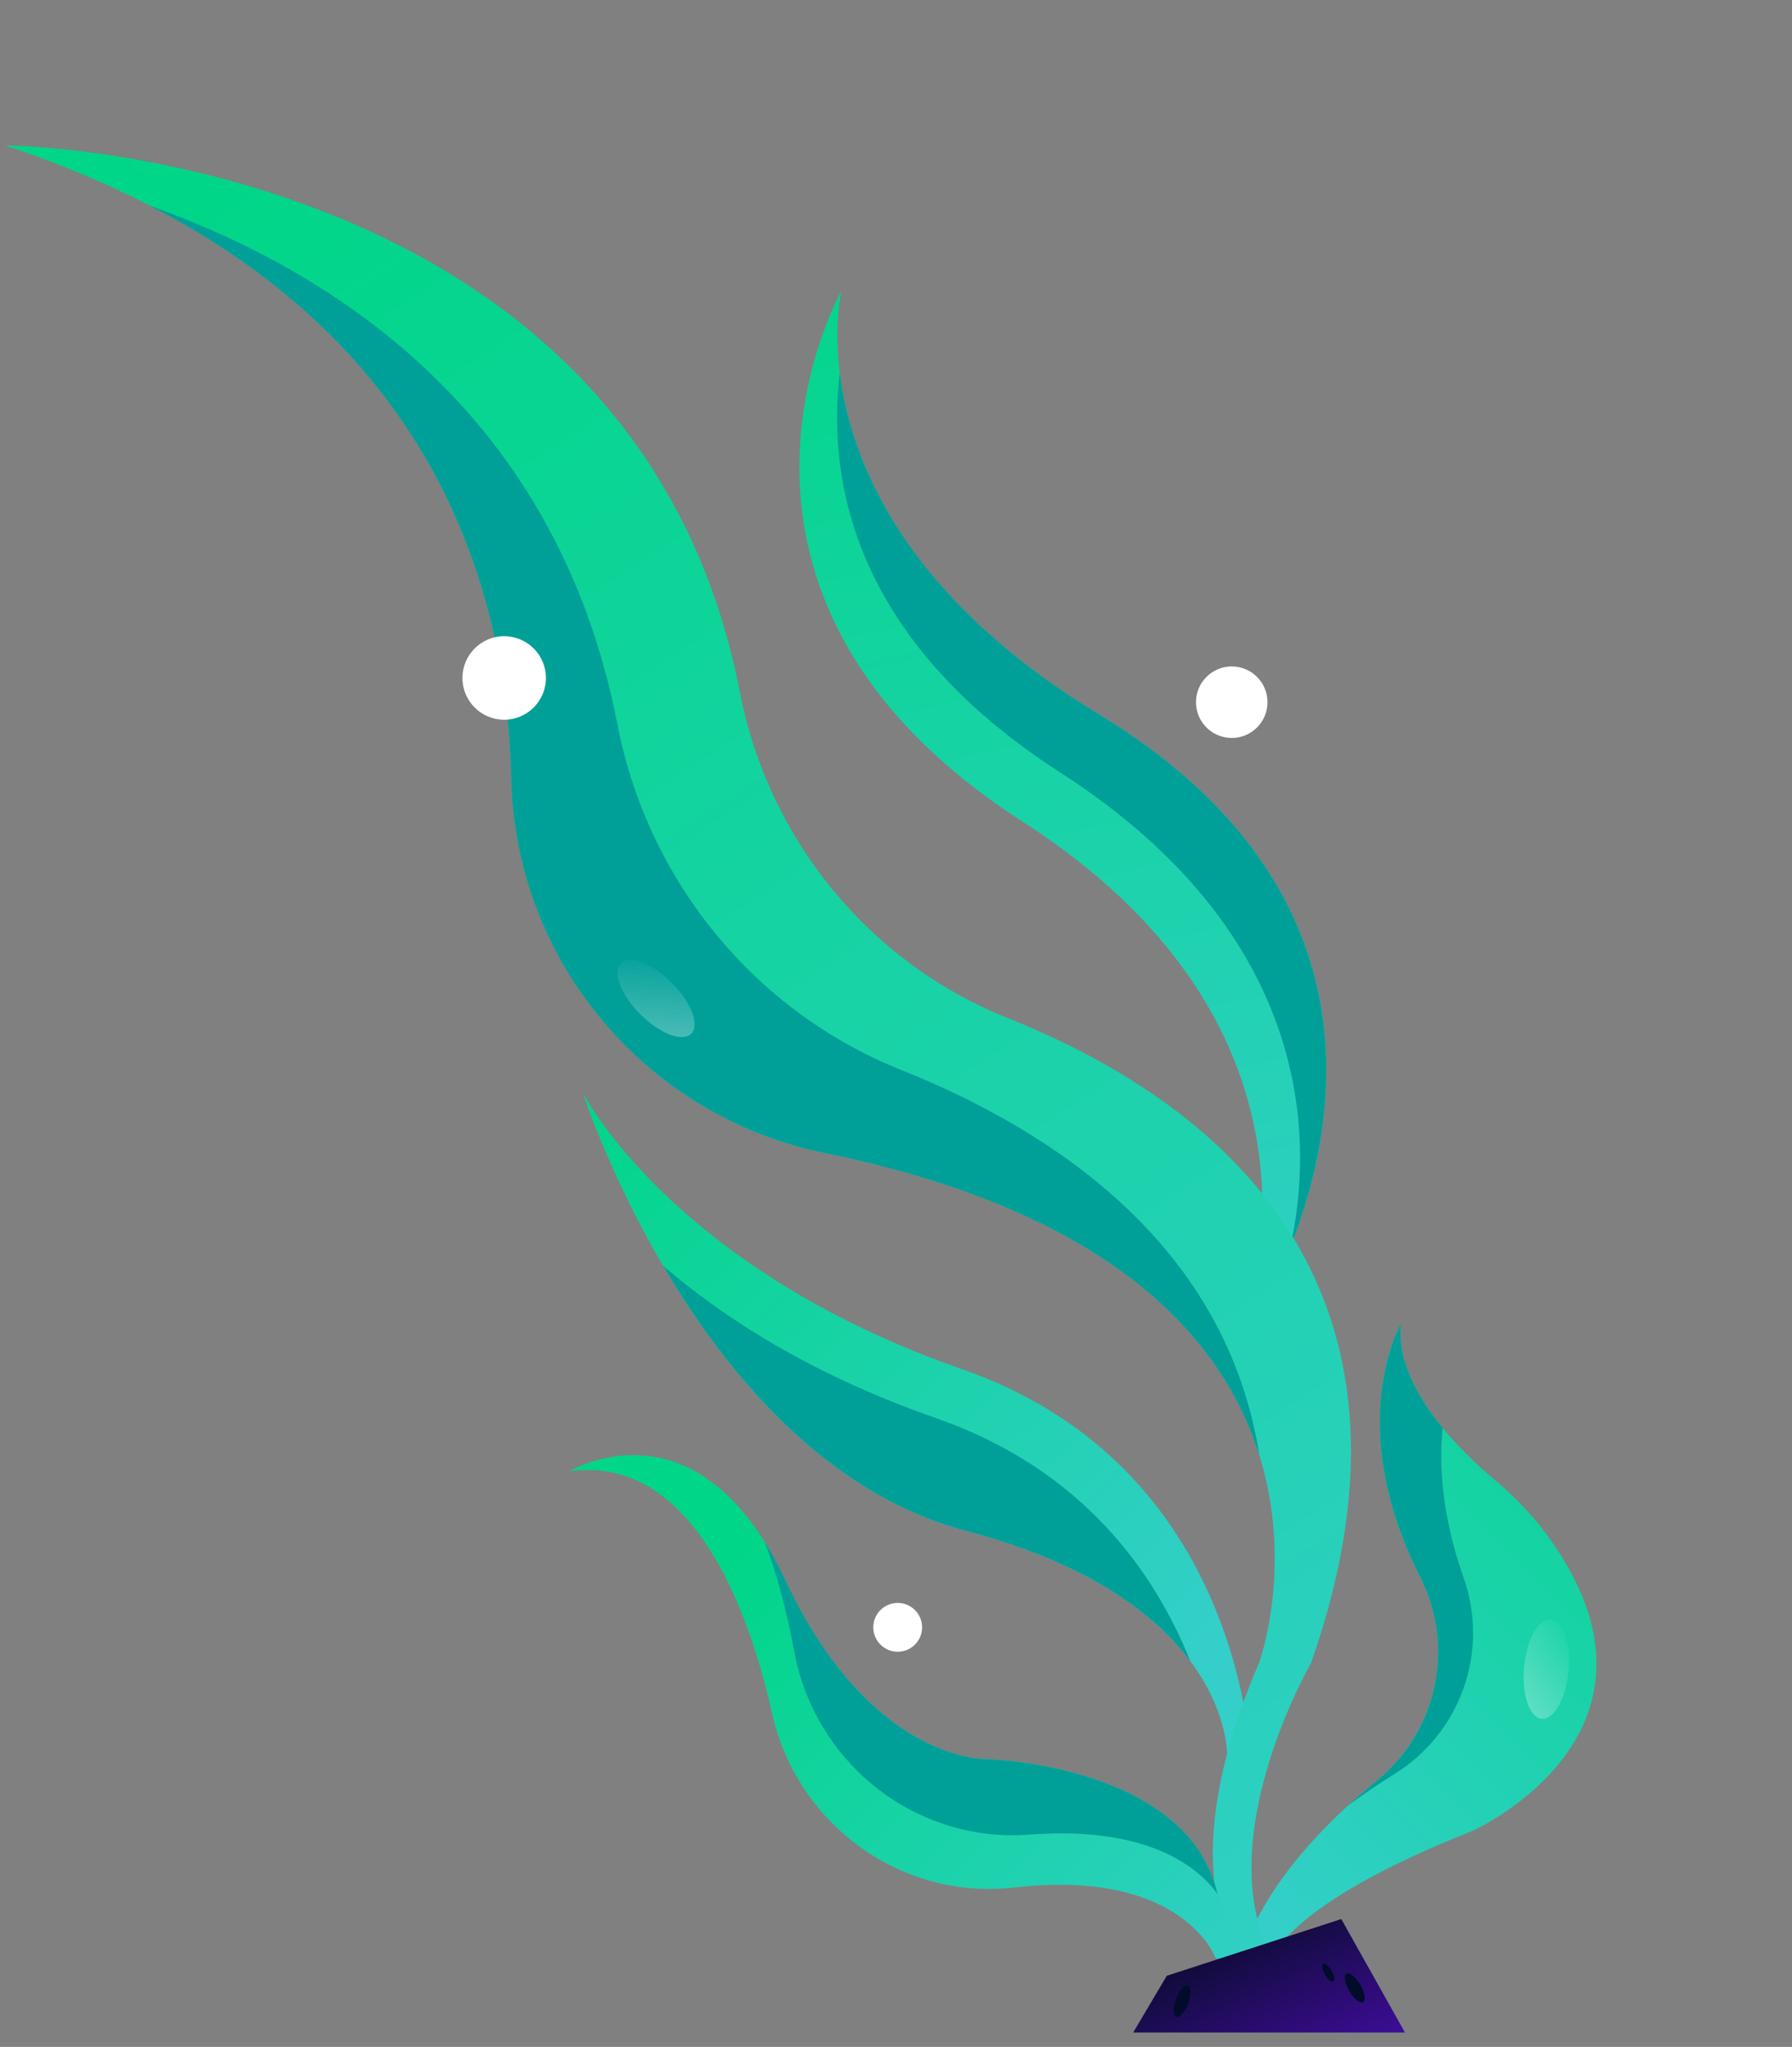 <?xml version="1.0" encoding="utf-8"?>
<svg xmlns="http://www.w3.org/2000/svg" fill="none" height="354" viewBox="0 0 310 354" width="310">
<rect x="0" y="0" width="310" height="354" fill="#808080" stroke="none"/>
<g clip-path="url(#clip0_3950_28892)">
<path d="M155.293 285.663C152.961 285.663 151.071 283.773 151.071 281.441C151.071 279.109 152.961 277.219 155.293 277.219C157.625 277.219 159.516 279.109 159.516 281.441C159.516 283.773 157.625 285.663 155.293 285.663Z" fill="white"/>
<path d="M145.568 50.297C145.568 50.297 115.733 102.746 176.873 142.08C238.013 181.414 213.555 234.237 213.555 234.237C213.555 234.237 261.781 167.113 190.079 123.538C135.617 90.439 145.568 50.297 145.568 50.297Z" fill="url(#paint0_linear_3950_28892)"/>
<path d="M190.079 123.526C155.885 102.743 147.084 79.189 145.267 64.531C143.044 83.384 147.823 110.699 183.387 133.582C228.208 162.417 227.026 198.501 223.205 215.71C232.298 192.668 238.228 152.786 190.079 123.526Z" fill="#00A099"/>
<path d="M100.835 189.016C100.835 189.016 116.095 219.248 166.48 236.813C216.866 254.378 216.578 307.356 216.578 307.356L212.26 303.325C212.26 303.325 212.835 276.836 167.055 264.744C121.276 252.652 100.83 189.02 100.83 189.02L100.835 189.016Z" fill="url(#paint1_linear_3950_28892)"/>
<path d="M161.887 245.246C140.159 237.673 124.967 227.745 114.71 218.898C125.456 237.194 142.66 258.292 167.072 264.742C188.732 270.462 200.011 279.408 205.891 287.246C199.683 271.772 187.162 254.056 161.891 245.251L161.887 245.246Z" fill="#00A099"/>
<path d="M242.332 228.977C242.332 228.977 232.239 246.254 245.65 272.688C251.772 284.748 248.659 299.41 238.183 307.96C228.487 315.871 218.413 326.543 214.61 338.813H220.156C220.156 338.813 222.005 329.574 254.743 316.633C254.743 316.633 292.571 299.689 267.707 265.59C265.096 262.011 261.997 258.816 258.601 255.968C252.735 251.056 241.15 239.868 242.336 228.977H242.332Z" fill="url(#paint2_linear_3950_28892)"/>
<path d="M266.709 297.255C264.591 297.063 263.223 293.069 263.653 288.335C264.083 283.602 266.149 279.92 268.267 280.113C270.385 280.305 271.753 284.298 271.323 289.032C270.893 293.766 268.827 297.447 266.709 297.255Z" fill="url(#paint3_linear_3950_28892)" opacity="0.5"/>
<path d="M253.181 272.816C249.525 262.468 248.899 253.786 249.561 246.948C245.261 241.712 241.651 235.294 242.34 228.977C242.34 228.977 232.247 246.254 245.658 272.688C251.78 284.748 248.667 299.41 238.19 307.96C236.543 309.307 234.886 310.731 233.247 312.228C235.876 310.265 238.565 308.462 241.208 306.823C252.706 299.702 257.686 285.565 253.181 272.816Z" fill="#00A099"/>
<path d="M0.901 25.141C0.901 25.141 109.774 25.903 127.992 119.713C132.927 145.106 150.273 166.455 174.292 176.055C209.815 190.251 250.085 221.3 226.814 287.58C226.814 287.58 209.012 318.356 220.163 338.81H214.617C214.617 338.81 201.918 324.427 217.808 287.58C217.808 287.58 242.507 219.78 142.723 199.422C111.842 193.122 89.219 166.369 88.457 134.858C87.521 96.044 70.586 48.252 0.892 25.141L0.901 25.141Z" fill="url(#paint4_linear_3950_28892)"/>
<path d="M155.88 185.037C130.427 174.867 112.049 152.249 106.822 125.344C96.506 72.238 58.779 47.278 25.872 35.547C74.773 60.753 87.637 101.183 88.45 134.862C89.212 166.367 111.835 193.121 142.715 199.425C193.105 209.705 211.747 232.086 217.859 251.723C212.217 215.648 182.77 195.787 155.884 185.042L155.88 185.037Z" fill="#00A099"/>
<path d="M119.574 178.769C118.07 180.273 114.126 178.768 110.765 175.407C107.404 172.046 105.898 168.102 107.402 166.598C108.906 165.094 112.85 166.6 116.211 169.961C119.572 173.322 121.077 177.265 119.574 178.769Z" fill="url(#paint5_linear_3950_28892)" opacity="0.5"/>
<path d="M98.515 254.449C98.515 254.449 120.682 241.001 135.745 273.123C150.809 305.245 170.976 304.25 170.976 304.25C170.976 304.25 205.339 305.245 210.57 327.407L215.906 338.714H210.324C210.324 338.714 204.846 323.171 175.709 326.412C175.303 326.458 174.901 326.499 174.504 326.535C155.264 328.265 137.795 315.196 133.568 296.349C129.774 279.423 120.184 251.482 98.515 254.454V254.449Z" fill="url(#paint6_linear_3950_28892)"/>
<path d="M210.703 327.653L210.589 327.411C205.358 305.249 170.995 304.254 170.995 304.254C170.995 304.254 150.823 305.249 135.764 273.127C134.646 270.74 133.482 268.608 132.295 266.695C134.755 273.232 136.362 280.029 137.394 285.616C140.895 304.614 157.853 318.341 177.148 317.345C177.545 317.323 177.947 317.3 178.353 317.272C198.981 315.775 207.485 323.17 210.703 327.653Z" fill="#00A099"/>
<path d="M87.216 124.474C83.228 124.474 79.995 121.241 79.995 117.253C79.995 113.264 83.228 110.031 87.216 110.031C91.204 110.031 94.438 113.264 94.438 117.253C94.438 121.241 91.204 124.474 87.216 124.474Z" fill="white"/>
<path d="M213.08 127.628C209.664 127.628 206.895 124.859 206.895 121.443C206.895 118.027 209.664 115.258 213.08 115.258C216.496 115.258 219.266 118.027 219.266 121.443C219.266 124.859 216.496 127.628 213.08 127.628Z" fill="white"/>
<path d="M243.047 351.519L232.03 331.891L201.843 341.703L196.03 351.519H243.047Z" fill="url(#paint7_linear_3950_28892)"/>
<path d="M233.602 344.655C232.747 343.348 232.393 341.902 232.813 341.426C233.233 340.95 234.267 341.623 235.123 342.93C235.978 344.237 236.332 345.683 235.912 346.16C235.492 346.636 234.458 345.963 233.602 344.655Z" fill="#000C2A"/>
<path d="M229.306 341.698C228.781 340.896 228.564 340.01 228.821 339.718C229.078 339.426 229.712 339.84 230.237 340.642C230.762 341.444 230.979 342.33 230.722 342.622C230.465 342.914 229.831 342.5 229.306 341.698Z" fill="#000C2A"/>
<path d="M203.343 346.032C203.825 344.522 204.737 343.319 205.379 343.345C206.022 343.37 206.152 344.615 205.67 346.125C205.188 347.635 204.276 348.838 203.633 348.813C202.99 348.787 202.86 347.542 203.343 346.032Z" fill="#000C2A"/>
</g>
<defs>
<linearGradient gradientUnits="userSpaceOnUse" id="paint0_linear_3950_28892" x1="160.924" x2="209.698" y1="30.322" y2="248.242">
<stop stop-color="#00D688"/>
<stop offset="1" stop-color="#33CFC8"/>
</linearGradient>
<linearGradient gradientUnits="userSpaceOnUse" id="paint1_linear_3950_28892" x1="103.336" x2="200.948" y1="183.565" y2="288.983">
<stop stop-color="#00D688"/>
<stop offset="1" stop-color="#33CFC8"/>
</linearGradient>
<linearGradient gradientUnits="userSpaceOnUse" id="paint2_linear_3950_28892" x1="300.044" x2="205.755" y1="223.093" y2="317.386">
<stop stop-color="#00D688"/>
<stop offset="1" stop-color="#33CFC8"/>
</linearGradient>
<linearGradient gradientUnits="userSpaceOnUse" id="paint3_linear_3950_28892" x1="252.886" x2="273.726" y1="298.252" y2="283.366">
<stop stop-color="white"/>
<stop offset="1" stop-color="white" stop-opacity="0"/>
</linearGradient>
<linearGradient gradientUnits="userSpaceOnUse" id="paint4_linear_3950_28892" x1="51.51" x2="256.352" y1="24.305" y2="345.329">
<stop stop-color="#00D688"/>
<stop offset="1" stop-color="#33CFC8"/>
</linearGradient>
<linearGradient gradientUnits="userSpaceOnUse" id="paint5_linear_3950_28892" x1="111.489" x2="113.397" y1="190.027" y2="164.486">
<stop stop-color="white"/>
<stop offset="1" stop-color="white" stop-opacity="0"/>
</linearGradient>
<linearGradient gradientUnits="userSpaceOnUse" id="paint6_linear_3950_28892" x1="127.346" x2="210.351" y1="269.047" y2="352.052">
<stop stop-color="#00D688"/>
<stop offset="1" stop-color="#33CFC8"/>
</linearGradient>
<linearGradient gradientUnits="userSpaceOnUse" id="paint7_linear_3950_28892" x1="221.271" x2="200.502" y1="369.92" y2="324.869">
<stop offset="0.05" stop-color="#460DA9"/>
<stop offset="0.791" stop-color="#070B28"/>
</linearGradient>
<clipPath id="clip0_3950_28892">
<rect fill="white" height="353.52" transform="translate(0.328)" width="309"/>
</clipPath>
</defs>
</svg>